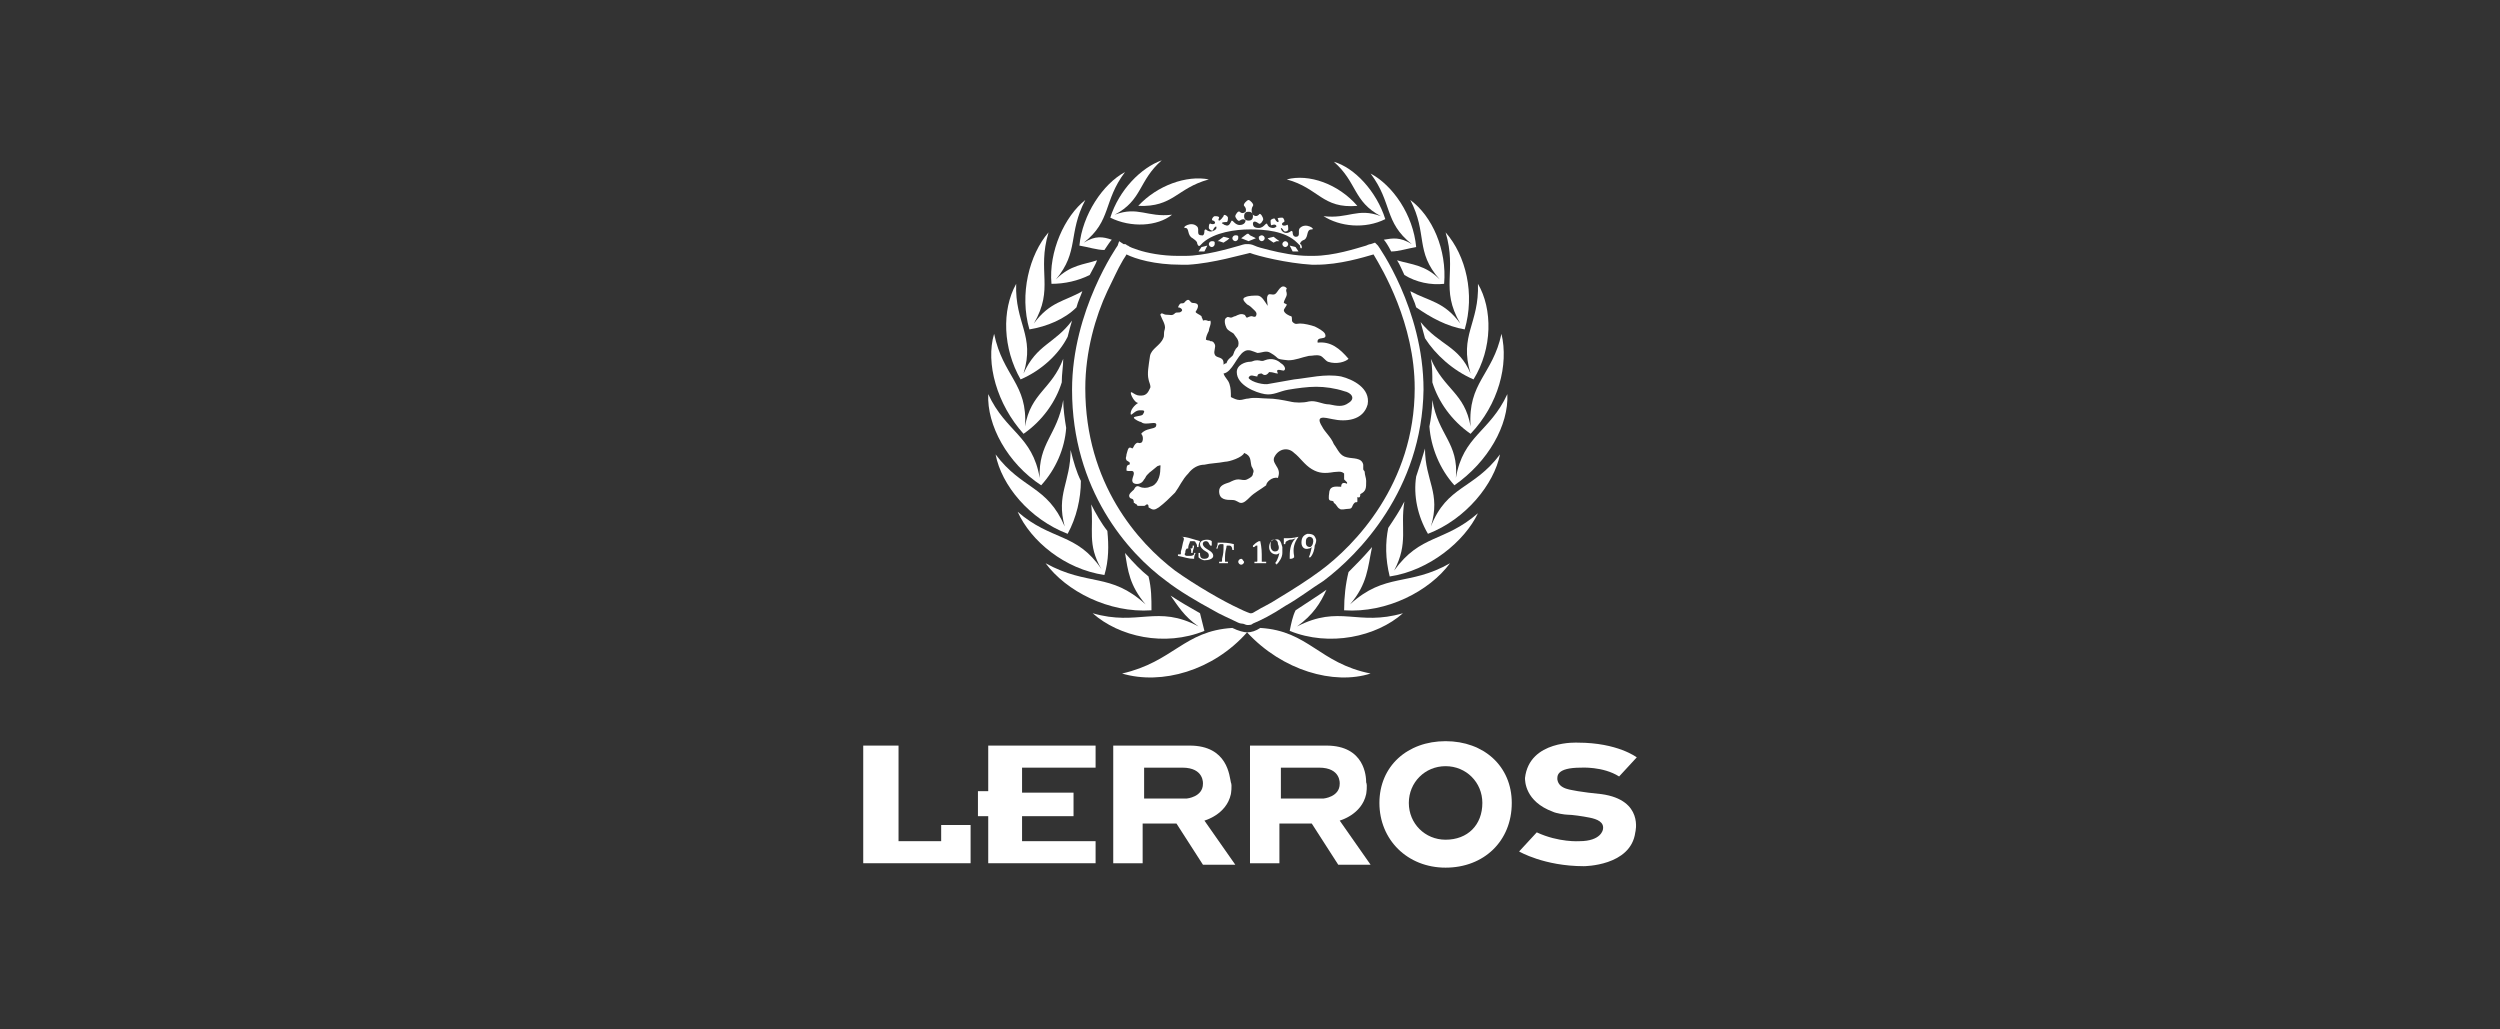<?xml version="1.0" encoding="utf-8"?>
<!-- Generator: $$$/GeneralStr/196=Adobe Illustrator 27.6.0, SVG Export Plug-In . SVG Version: 6.00 Build 0)  -->
<svg version="1.1" id="Ebene_1" xmlns="http://www.w3.org/2000/svg" xmlns:xlink="http://www.w3.org/1999/xlink" x="0px" y="0px"
	 viewBox="0 0 170 70" style="enable-background:new 0 0 170 70;" xml:space="preserve">
<rect x="0" y="0" width="170" height="70" fill="#333333" stroke="none"/>
<style type="text/css">
	.st0{fill:#FFFFFF;}
</style>
<g>
	<g>
		<path class="st0" d="M94.5,39.2C94.5,39.2,94.5,39.2,94.5,39.2C94.5,39.2,94.5,39.2,94.5,39.2C94.5,39.2,94.5,39.2,94.5,39.2
			C94.5,39.2,94.5,39.2,94.5,39.2c2.7-0.4,5.1-2.4,6-4.3c-2.3,2-3.9,1.4-5.7,3.9c1-1.9,0.4-2.9,0.7-4.7c-0.3,0.6-0.7,1.2-1.1,1.8
			C94.2,36.9,94.2,38,94.5,39.2z"/>
		<path class="st0" d="M91.7,38.9c-0.2,0.8-0.3,1.7-0.3,2.6c0,0,0,0,0,0c0,0,0,0,0,0c0,0,0,0,0,0c0,0,0,0,0,0
			c2.9,0.2,5.8-1.3,7.2-3.2c-2.8,1.6-4.4,0.6-6.8,2.8c1.2-1.4,1.2-2.5,1.5-3.9C92.7,37.9,92.2,38.4,91.7,38.9z"/>
		<path class="st0" d="M84.8,43c-0.2,0-0.6-0.1-1-0.3c-3.3,0.2-4,2.3-7.5,3.1C79,46.6,82.5,45.6,84.8,43c2.4,2.6,5.9,3.6,8.4,2.8
			c-3.5-0.7-4.2-2.9-7.5-3.1C85.4,42.9,85.1,43,84.8,43z"/>
		<path class="st0" d="M87.7,42.9C87.7,42.9,87.7,42.9,87.7,42.9C87.7,42.9,87.7,42.9,87.7,42.9C87.7,42.9,87.7,42.9,87.7,42.9
			C87.7,42.9,87.7,42.9,87.7,42.9c2.7,1.1,5.9,0.4,7.7-1.2c-3.1,0.9-4.3-0.6-7.2,0.9c1.1-0.8,1.6-1.6,2-2.5
			c-0.4,0.3-1.2,0.8-2.1,1.4C87.9,41.9,87.8,42.4,87.7,42.9z"/>
		<path class="st0" d="M97.1,36.3C97.1,36.3,97.1,36.3,97.1,36.3C97.1,36.3,97.1,36.3,97.1,36.3c2.6-1,4.5-3.4,4.9-5.4
			c-1.8,2.4-3.6,2.1-4.7,4.9c0.7-2.3-0.4-3.1-0.4-5.3c-0.2,0.7-0.4,1.3-0.6,1.9C96.1,33.7,96.4,35.1,97.1,36.3
			C97.1,36.3,97.1,36.3,97.1,36.3C97.1,36.3,97.1,36.3,97.1,36.3z"/>
		<path class="st0" d="M98.9,33C98.9,33,98.9,33.1,98.9,33C98.9,33.1,98.9,33.1,98.9,33C98.9,33.1,98.9,33.1,98.9,33
			C98.9,33.1,98.9,33,98.9,33c2.3-1.6,3.7-4.1,3.6-6.2c-1.2,2.6-3,2.8-3.5,5.7c0.2-2.4-1.2-2.9-1.6-5.3c0,0.6-0.1,1.3-0.2,1.8
			C97.3,30.4,97.9,31.9,98.9,33z"/>
		<path class="st0" d="M100,29.5C100,29.5,100,29.5,100,29.5C100,29.5,100,29.5,100,29.5C100,29.5,100,29.5,100,29.5
			C100,29.5,100,29.5,100,29.5c1.9-2,2.6-4.7,2.1-6.8c-0.6,2.8-2.3,3.3-2.1,6.3c-0.4-2.3-1.8-2.5-2.7-4.6c0.1,0.5,0.1,1.1,0.1,1.6
			C97.8,27.3,98.7,28.6,100,29.5z"/>
		<path class="st0" d="M100.2,25.8C100.2,25.8,100.2,25.8,100.2,25.8C100.2,25.8,100.2,25.8,100.2,25.8
			C100.2,25.8,100.2,25.8,100.2,25.8C100.2,25.8,100.2,25.8,100.2,25.8c1.3-2.1,1.3-4.8,0.3-6.5c0.1,2.7-1.3,3.5-0.5,6.1
			c-0.8-1.9-2.1-1.9-3.4-3.5c0.1,0.4,0.2,0.7,0.3,1.1C97.6,24.1,98.8,25.2,100.2,25.8z"/>
		<path class="st0" d="M99.6,22.4C99.6,22.4,99.6,22.4,99.6,22.4C99.6,22.4,99.6,22.4,99.6,22.4C99.6,22.4,99.6,22.4,99.6,22.4
			C99.6,22.4,99.6,22.4,99.6,22.4c0.7-2.4,0.1-5-1.3-6.6c0.8,2.7-0.4,3.8,1,6.2c-1.1-1.5-2.1-1.5-3.4-2.2c0.1,0.4,0.3,0.7,0.4,1.1
			C97.3,21.6,98.4,22.2,99.6,22.4z"/>
		<path class="st0" d="M98.2,19.3C98.2,19.4,98.2,19.4,98.2,19.3C98.2,19.4,98.2,19.4,98.2,19.3C98.2,19.3,98.2,19.3,98.2,19.3
			C98.2,19.3,98.2,19.3,98.2,19.3c0.2-2.3-0.8-4.6-2.3-5.7c1.2,2.3,0.3,3.5,2,5.4c-1-1-1.9-1-2.9-1.3c0.2,0.3,0.3,0.6,0.5,1
			C96.3,19.2,97.3,19.4,98.2,19.3z"/>
		<path class="st0" d="M94.6,17.1c0.5,0,1.1-0.2,1.7-0.3c0,0,0,0,0,0c0,0,0,0,0,0c0,0,0,0,0,0c0,0,0,0,0,0c-0.2-2.2-1.6-4.2-3.1-5
			c1.5,2,0.9,3.3,2.8,4.8c-0.8-0.5-1.3-0.4-1.9-0.3c0,0,0,0,0,0C94.2,16.4,94.4,16.7,94.6,17.1z"/>
		<path class="st0" d="M93.9,14.7c-1.6-0.6-2.2,0.2-3.9,0c1.1,0.7,2.8,0.9,4.2,0.2c0,0,0,0,0,0c0,0,0,0,0,0c0,0,0,0,0,0c0,0,0,0,0,0
			c-0.6-1.9-2.1-3.5-3.5-3.9C92.3,12.4,92,13.7,93.9,14.7z"/>
		<path class="st0" d="M92.3,14c-1.3-1.5-3.3-2.2-4.8-1.8C89.7,12.8,89.9,14.2,92.3,14z"/>
		<path class="st0" d="M74.9,38.7c-1.7-2.5-3.4-1.9-5.7-3.9c0.9,2,3.2,3.9,5.9,4.3c0,0,0,0,0,0c0,0,0,0,0,0c0,0,0,0,0,0c0,0,0,0,0,0
			c0.3-1,0.3-2,0.2-3c-0.4-0.5-0.8-1.2-1.1-1.8C74.4,36,73.9,37,74.9,38.7z"/>
		<path class="st0" d="M76.5,37.6c0.2,1.2,0.3,2.2,1.4,3.5c-2.4-2.2-3.9-1.2-6.8-2.8c1.4,1.9,4.3,3.4,7.2,3.2c0,0,0,0,0,0
			c0,0,0,0,0,0c0,0,0,0,0,0c0,0,0,0,0,0c0-0.8,0-1.5-0.2-2.3C77.6,38.8,77.1,38.3,76.5,37.6z"/>
		<path class="st0" d="M81.5,42.6c-2.8-1.5-4.1,0-7.2-0.9c1.8,1.6,4.9,2.3,7.6,1.2c0,0,0,0,0,0c0,0,0,0,0,0c0,0,0,0,0,0c0,0,0,0,0,0
			c-0.1-0.4-0.2-0.8-0.3-1.2c-0.7-0.4-1.4-0.8-2-1.2C80.1,41.2,80.5,41.9,81.5,42.6z"/>
		<path class="st0" d="M72.4,35.8c-1.2-2.8-2.9-2.5-4.7-4.9c0.4,2.1,2.3,4.4,4.9,5.4c0,0,0,0,0,0c0,0,0,0,0,0c0,0,0,0,0,0
			c0,0,0,0,0,0c0.6-1.1,0.9-2.4,0.9-3.6c-0.3-0.6-0.5-1.3-0.7-2.1C72.8,32.8,71.8,33.6,72.4,35.8z"/>
		<path class="st0" d="M70.7,32.5c-0.5-2.9-2.3-3.1-3.5-5.7c-0.1,2.1,1.3,4.7,3.6,6.2c0,0,0,0,0,0c0,0,0,0,0,0c0,0,0,0,0,0
			c0,0,0,0,0,0c1-1.1,1.6-2.5,1.7-3.9c-0.1-0.6-0.2-1.3-0.2-1.9C71.9,29.6,70.6,30.1,70.7,32.5z"/>
		<path class="st0" d="M69.7,29c0.2-2.9-1.5-3.4-2.1-6.3c-0.6,2,0.2,4.8,2,6.8c0,0,0,0,0,0c0,0,0,0,0,0c0,0,0,0,0,0c0,0,0,0,0,0
			c1.3-0.9,2.2-2.2,2.6-3.5c0-0.6,0.1-1.1,0.1-1.6C71.5,26.5,70.1,26.7,69.7,29z"/>
		<path class="st0" d="M69.6,25.4c0.8-2.6-0.6-3.4-0.5-6.1c-1,1.8-0.9,4.4,0.3,6.5c0,0,0,0,0,0c0,0,0,0,0,0c0,0,0,0,0,0c0,0,0,0,0,0
			c1.4-0.6,2.6-1.7,3.2-2.9c0.1-0.4,0.2-0.8,0.3-1.1C71.7,23.4,70.5,23.4,69.6,25.4z"/>
		<path class="st0" d="M70.3,22c1.4-2.4,0.2-3.5,1-6.2c-1.3,1.5-2,4.2-1.3,6.6c0,0,0,0,0,0c0,0,0,0,0,0c0,0,0,0,0,0c0,0,0,0,0,0
			c1.2-0.2,2.4-0.7,3.2-1.5c0.1-0.4,0.3-0.8,0.4-1.1C72.4,20.5,71.4,20.5,70.3,22z"/>
		<path class="st0" d="M71.8,19c1.6-1.9,0.8-3.1,2-5.4c-1.4,1.1-2.5,3.5-2.3,5.7c0,0,0,0,0,0c0,0,0,0,0,0c0,0,0,0,0,0c0,0,0,0,0,0
			c0.9,0,1.8-0.2,2.6-0.6c0.2-0.4,0.4-0.7,0.5-1C73.7,18,72.8,18,71.8,19z"/>
		<path class="st0" d="M75.6,16.3c-0.6-0.2-1.1-0.3-1.9,0.2c1.9-1.5,1.3-2.8,2.8-4.8c-1.5,0.8-2.9,2.9-3.1,5c0,0,0,0,0,0
			c0,0,0,0,0,0c0,0,0,0,0,0c0,0,0,0,0,0c0.6,0.1,1.2,0.3,1.7,0.3C75.3,16.7,75.5,16.4,75.6,16.3C75.5,16.3,75.5,16.3,75.6,16.3z"/>
		<path class="st0" d="M77.4,14c2.4,0.1,2.6-1.2,4.8-1.8C80.7,11.9,78.7,12.6,77.4,14z"/>
		<path class="st0" d="M75.5,14.8C75.5,14.8,75.5,14.9,75.5,14.8C75.5,14.9,75.5,14.9,75.5,14.8C75.5,14.9,75.5,14.9,75.5,14.8
			c1.4,0.7,3.2,0.6,4.2-0.2c-1.7,0.2-2.3-0.6-3.9,0c1.9-1,1.6-2.3,3.2-3.7C77.6,11.4,76.1,12.9,75.5,14.8
			C75.5,14.8,75.5,14.8,75.5,14.8z"/>
		<path class="st0" d="M93.7,16.7l-0.2-0.2l-0.3,0.1c0,0-0.1,0-0.3,0.1c-0.7,0.2-2.2,0.7-3.6,0.7c-0.1,0-0.2,0-0.3,0
			c-0.9,0-1.9-0.2-2.7-0.4c-0.4-0.1-0.8-0.2-1-0.3c-0.2-0.1-0.4-0.1-0.4-0.1l-0.1,0l-0.1,0c0,0-0.1,0-0.4,0.1
			c-0.7,0.2-2.4,0.7-3.7,0.7c-0.2,0-0.3,0-0.5,0c-1.1,0-2.1-0.2-2.7-0.4c-0.3-0.1-0.6-0.2-0.7-0.3c-0.1,0-0.1-0.1-0.2-0.1
			c0,0-0.1,0-0.1,0l-0.3-0.2L76,16.7c0,0-3.1,4.4-3.1,9.8c0,6.8,3.8,11.1,6.4,13c0.9,0.7,2.1,1.4,3.2,2c0.5,0.3,1,0.5,1.4,0.7
			c0.2,0.1,0.4,0.2,0.5,0.2c0.2,0,0.3,0.1,0.4,0.1c0.2,0,0.3,0,0.4-0.1c0.5-0.2,1.3-0.6,2.2-1.2c0.9-0.5,1.8-1.2,2.6-1.7
			c2.4-1.8,6.7-6.2,6.8-13C96.8,21,93.7,16.7,93.7,16.7z M85.5,41.5c-0.2,0.1-0.3,0.2-0.4,0.2c-0.1,0-0.1,0-0.1,0c0,0,0,0,0,0l0,0v0
			c0,0-0.3-0.1-0.7-0.3c-1.1-0.5-3-1.6-4.4-2.6c-2.5-1.9-6.1-5.9-6.1-12.4c0-2.5,0.7-4.9,1.5-6.6c0.4-0.8,0.7-1.5,1-2
			c0.1-0.2,0.2-0.3,0.3-0.5c0.6,0.3,1.9,0.7,3.7,0.7c0.2,0,0.3,0,0.5,0c1.7-0.1,3.7-0.7,4.2-0.8c0.5,0.2,2.5,0.7,4.2,0.8
			c0.1,0,0.2,0,0.3,0c1.6,0,3.2-0.5,3.9-0.7c0.6,1,2.8,4.7,2.8,9.1c0,6.5-4.1,10.7-6.4,12.4c-0.8,0.6-1.9,1.3-2.9,1.9
			C86.3,41.1,85.8,41.3,85.5,41.5z"/>
		<path class="st0" d="M86.9,32.5c0.1-0.3,0.1-0.5-0.1-0.8c-0.1-0.2-0.3-0.4-0.1-0.7c0.3-0.5,0.9-0.6,1.3-0.2
			c0.4,0.3,0.7,0.8,1.2,1.1c0.5,0.3,0.9,0.3,1.5,0.2c0.2,0,0.5-0.1,0.7,0.1c0,0.1,0,0.3,0,0.4c0,0,0.2,0.2,0.2,0.2c0,0,0,0.1,0,0.1
			c-0.2-0.1-0.4-0.1-0.4,0.2c-0.3,0-0.7-0.1-0.8,0.3c0,0.1-0.1,0.5,0,0.6c0.1,0.1,0.3,0,0.3,0.2c0.2,0.1,0.2,0.3,0.4,0.4
			c0.1,0.1,0.4,0,0.6,0c0.3,0,0.2-0.2,0.4-0.4c0.1-0.1,0.2,0,0.2-0.1c0,0,0-0.2,0-0.3c0.2,0.1,0.2-0.1,0.2-0.2
			c0.4-0.2,0.4-0.4,0.4-0.9c0-0.2-0.1-0.4-0.1-0.6c0-0.1-0.1-0.1-0.1-0.2c0-0.1,0-0.2,0-0.3c-0.1-0.5-0.7-0.4-1.1-0.5
			c-0.5-0.1-0.6-0.5-0.9-0.9c-0.2-0.5-0.6-0.8-0.8-1.2c-0.5-0.8,0.2-0.6,0.7-0.5c0.9,0.2,2.1,0.1,2.4-1c0.2-1.1-1-1.7-1.8-1.9
			c-1.1-0.2-2.2,0.1-3.2,0.2c-0.6,0.1-1.1,0.2-1.7,0.3c-0.3,0.1-1.2-0.1-1.4-0.4c0.1-0.3,0.4-0.1,0.6-0.1c0-0.2,0.2-0.2,0.3-0.2
			c0.1,0.1,0.3,0.2,0.5-0.1c0.3,0,0.4,0.1,0.6,0.1c-0.2-0.4,0.2-0.2,0.4-0.2c0.2-0.1,0-0.4-0.2-0.5c-0.2-0.2-0.6-0.4-1.1-0.2
			c-0.2,0.1-0.3,0-0.5,0c-0.3,0-0.3,0.1-0.5,0.1c-0.3,0-0.9,0.2-0.9,0.7c0,0.9,1.3,1.4,1.9,1.5c0.6,0.1,1-0.2,1.6-0.3
			c0.6-0.1,1.3-0.2,1.9-0.2c0.6,0,1.3,0.1,1.9,0.3c0.5,0.1,0.8,0.5,0.3,0.8c-0.4,0.3-0.8,0.2-1.3,0.1c-0.5,0-0.9-0.3-1.4-0.2
			c-0.4,0.1-0.9,0.1-1.3,0c-0.5-0.1-1-0.2-1.5-0.2c-0.4,0-0.9-0.1-1.3,0c-0.2,0-0.4,0.1-0.6,0.1c-0.2,0-0.4-0.1-0.6-0.2
			c0-0.3,0-0.6-0.1-0.9c-0.1-0.3-0.3-0.4-0.4-0.7c0.6-0.1,0.9-1.2,1.4-1.5c0.3-0.2,0.6,0,0.9,0.1c0.3,0,0.6-0.2,0.9,0
			c0.7,0.4,0.2,0.4,1.2,0.5c0.5,0,0.9-0.2,1.4-0.3c0.3,0,0.5-0.1,0.8,0c0.2,0.1,0.3,0.3,0.5,0.4c0.6,0.2,1.2,0,1.4-0.2
			c-0.6-0.7-1.2-1.2-2.1-1.1c-0.1-0.5,0.7-0.1,0.5-0.6c-0.1-0.2-0.5-0.4-0.7-0.5c-0.3-0.1-0.7-0.2-1-0.2c-0.2,0-0.3,0.1-0.5-0.1
			c-0.1-0.1,0-0.3-0.1-0.4c-0.1,0-0.5-0.2-0.5-0.4c0-0.1,0.2-0.3,0.2-0.4c0,0-0.2-0.1-0.2-0.1c0-0.2,0.2-0.4,0.2-0.6
			c0-0.2-0.1-0.2,0-0.4c-0.4-0.4-0.6,0.3-0.8,0.4c-0.2,0.1-0.4-0.1-0.5,0.1c-0.1,0.2,0,0.5,0,0.7c-0.2-0.3-0.4-0.7-0.7-0.7
			c-0.2,0-0.6,0-0.8,0.1c-0.3,0.1-0.1,0.3,0.1,0.5c0.2,0.1,0.3,0.2,0.5,0.4c0.1,0.1,0.2,0.2,0.1,0.4c-0.1,0.1-0.2,0-0.3,0
			c-0.1,0-0.3,0.1-0.3,0.1c-0.1,0-0.1-0.2-0.2-0.2c-0.2-0.1-0.4,0-0.6,0.1c-0.1,0-0.2,0.1-0.3,0.1c-0.1,0-0.2-0.1-0.3,0
			c-0.2,0.1-0.1,0.5,0,0.7c0.1,0.2,0.4,0.3,0.5,0.4c0.1,0.2,0.4,0.4,0.3,0.8c0,0.1-0.2,0.2-0.2,0.3c-0.1,0.1-0.1,0.3-0.2,0.4
			c-0.2,0.2-0.3,0.2-0.4,0.5c-0.1,0-0.2,0.1-0.2,0.1l0-0.1c0-0.5-0.5-0.3-0.6-0.6c-0.1-0.2,0.1-0.5,0-0.7c-0.1-0.2-0.2-0.2-0.3-0.2
			c-0.1-0.1-0.1,0-0.3-0.1c0-0.2,0.1-0.4,0.2-0.6c0-0.2,0.2-0.5,0.1-0.7c-0.2,0.1-0.2-0.1-0.5,0c0-0.1-0.1-0.2-0.1-0.3
			c-0.1-0.1-0.4-0.2-0.4-0.3c0.2-0.3,0.3-0.6-0.2-0.6c-0.2,0-0.2-0.4-0.5-0.1c-0.2,0.3-0.3-0.1-0.5,0.4c0.2,0,0.4,0.2,0.2,0.3
			c-0.1,0.1-0.3,0-0.4,0.1c-0.2,0.2-0.3,0.1-0.6,0.1c-0.2,0-0.3-0.2-0.4,0c0.1,0.3,0.4,0.7,0.3,1c-0.1,0.3,0,0.4-0.1,0.6
			c-0.2,0.5-0.8,0.7-0.9,1.2c-0.1,0.7-0.2,1.2-0.1,1.6c0,0.1,0.2,0.5,0.1,0.6c-0.1,0.2-0.2,0.5-0.6,0.5c-0.2,0-0.3,0-0.6-0.2
			c-0.3-0.2,0.1,0.7,0.4,0.7c-0.2,0.1-0.6,0.5-0.5,0.8c0.1,0,0.3-0.3,0.6-0.3c0.3,0,0.4,0,0.2,0.3c-0.1,0.1-0.6,0.1-0.6,0.2
			c0,0.1,0.4,0.3,0.5,0.3c0.3,0.3,1.2-0.2,1,0.3c-0.1,0.2-0.7,0.1-1,0.5c0.2,0.2,0.1,0.6,0,0.6c-0.2,0.1-0.2-0.1-0.4,0.1
			c-0.1,0.1-0.1,0.2-0.2,0.3c-0.3-0.2-0.3,0.1-0.4,0.4c0,0.2-0.1,0.2,0,0.4c0.1,0.1,0.3,0.1,0.2,0.3c-0.2,0-0.2,0.2-0.2,0.4
			c0.2,0.1,0.5-0.1,0.5,0.2c0,0.2-0.3,0.6,0.1,0.7c0,0,0.4,0.1,0.6-0.3c0.1-0.1,0.1-0.2,0.2-0.3c0.1-0.1,0.3-0.3,0.2-0.2
			c-0.1,0.1,0.5-0.4,0.5-0.4c0.3-0.1,0.2-0.1,0.2,0.2c0,0.5-0.2,1.1-0.7,1.2c-0.2,0.1-0.5,0.1-0.7,0c-0.2-0.1-0.3,0-0.4,0.2
			c-0.1,0.1-0.4,0.3-0.3,0.5c0.1,0.2,0.3,0,0.3,0.4c0.1,0,0.1,0.1,0.2,0.1c0,0.1,0.1,0.1,0.1,0.1c0.1,0,0.2,0,0.4,0
			c0.1,0,0.1-0.1,0.2-0.1c0.1,0,0.1,0.1,0.1,0.2c0.3,0.2,0.4,0.2,0.7,0c0.4-0.3,0.7-0.6,1.1-1c0.3-0.4,0.5-0.9,0.9-1.3
			c0.3-0.4,0.7-0.6,1.1-0.6c0.4-0.1,0.9-0.1,1.4-0.2c0.3,0,1.2-0.3,1.3-0.6c0.5,0.2,0.4,0.5,0.5,0.9c0.1,0.2,0.2,0.3,0.1,0.5
			c0,0.2-0.2,0.3-0.4,0.4c-0.2,0.1-0.4,0-0.6,0c-0.2,0-0.4,0.1-0.6,0.2c-0.3,0.1-0.7,0.2-0.7,0.6c0,0.6,0.5,0.6,0.9,0.6
			c0.3,0,0.4,0.2,0.6,0.2c0.2,0,0.4-0.2,0.6-0.4c0.3-0.3,0.7-0.5,1.1-0.8C86.1,32.8,86.5,32.4,86.9,32.5z"/>
		<path class="st0" d="M80.3,36.5C80.3,36.5,80.3,36.5,80.3,36.5c0.2,0,0.2,0.1,0.2,0.1c0,0,0,0.1,0,0.1c-0.1,0.3-0.1,0.5-0.2,0.8
			c0,0,0,0.1,0,0.1c0,0.1,0,0.1-0.1,0.1c0,0-0.1,0-0.1,0c0,0,0,0,0,0.1c0.5,0.1,0.7,0.2,1.1,0.2c0-0.1,0-0.2,0.1-0.4c0,0,0,0-0.1,0
			c0,0,0,0.1,0,0.1c-0.1,0.1-0.2,0.1-0.3,0.1c-0.1,0-0.1,0-0.2,0c-0.1,0-0.2-0.1-0.1-0.2c0-0.1,0-0.2,0.1-0.3c0.1,0,0.1,0,0.2,0
			c0.1,0,0.1,0.1,0.1,0.2c0,0,0,0.1,0,0.1c0,0,0.1,0,0.1,0c0-0.2,0.1-0.3,0.1-0.5c0,0,0,0-0.1,0c0,0,0,0,0,0.1c0,0,0,0.1-0.1,0.1
			c-0.1,0-0.1,0-0.2,0c0-0.1,0-0.2,0.1-0.4c0-0.1,0-0.1,0.2-0.1c0.1,0,0.2,0,0.2,0.1c0.1,0.1,0.1,0.2,0.1,0.3c0,0,0,0,0.1,0
			c0-0.1,0-0.2,0.1-0.4C80.9,36.6,80.7,36.5,80.3,36.5C80.3,36.5,80.3,36.5,80.3,36.5z"/>
		<path class="st0" d="M81.9,37.2c-0.2-0.2-0.1-0.4,0.1-0.4c0.2,0,0.2,0.2,0.3,0.3c0,0,0,0,0.1,0c0-0.1,0-0.2,0-0.3
			c-0.1-0.1-0.3-0.1-0.3-0.1c-0.3,0-0.5,0.1-0.5,0.3c0,0.2,0.2,0.4,0.4,0.5c0.2,0.1,0.2,0.2,0.2,0.3c0,0.1-0.1,0.2-0.3,0.2
			c-0.3,0-0.3-0.2-0.3-0.4c0,0-0.1,0-0.1,0c0,0.1,0,0.2,0,0.3c0.1,0.1,0.3,0.2,0.4,0.2c0.3,0,0.6-0.1,0.6-0.3
			C82.5,37.5,82.1,37.4,81.9,37.2z"/>
		<path class="st0" d="M82.8,36.9c0,0.1,0,0.2-0.1,0.4c0,0,0,0,0.1,0c0,0,0-0.3,0.2-0.3c0,0,0.1,0,0.1,0c0.1,0,0.1,0,0.1,0.1
			c0,0.4,0,0.5-0.1,0.9c0,0,0,0.1,0,0.1c0,0.1,0,0.1-0.1,0.1c0,0-0.1,0-0.1,0c0,0,0,0,0,0.1c0.3,0,0.4,0,0.6,0c0,0,0,0,0-0.1
			c0,0-0.1,0-0.1,0c-0.1,0-0.1,0-0.1,0c0,0,0-0.1,0-0.1c0-0.4,0-0.5,0.1-0.9c0-0.1,0-0.1,0.1-0.1c0,0,0.1,0,0.1,0
			c0.2,0,0.2,0.3,0.2,0.3c0,0,0.1,0,0.1,0c0-0.2,0-0.2,0-0.4C83.5,36.9,83.3,36.9,82.8,36.9z"/>
		<path class="st0" d="M84.4,38c-0.1,0-0.2,0.1-0.2,0.2c0,0,0,0,0,0c0,0.1,0.1,0.2,0.2,0.2c0.1,0,0.2-0.1,0.2-0.2
			C84.5,38.1,84.5,38,84.4,38z"/>
		<path class="st0" d="M85.9,38.2c-0.1,0-0.1,0-0.1,0c0,0,0-0.1,0-0.2c0-0.5,0-0.7-0.1-1.2c-0.1,0-0.1,0-0.1,0
			c-0.2,0.1-0.3,0.2-0.4,0.3c0,0,0,0,0,0.1c0.1,0,0.1,0,0.2-0.1c0.1,0,0.1,0,0.1,0c0,0,0,0.1,0,0.1c0,0.3,0,0.5,0,0.8
			c0,0,0,0.1,0,0.1c0,0.1,0,0.1-0.1,0.1c-0.1,0-0.1,0-0.1,0c0,0,0,0,0,0.1c0.3,0,0.5,0,0.8,0c0,0,0,0,0-0.1
			C86,38.2,86,38.2,85.9,38.2z"/>
		<path class="st0" d="M86.7,36.7c-0.3,0-0.4,0.3-0.4,0.5c0,0.3,0.2,0.5,0.5,0.5c0.1,0,0.2-0.1,0.2-0.1c0,0-0.1,0.5-0.3,0.7
			c0,0,0.1,0,0.1,0.1c0.2-0.2,0.4-0.5,0.4-0.8c0-0.1,0-0.3,0-0.4C87.1,36.8,87,36.6,86.7,36.7z M86.7,37.5c-0.2,0-0.3-0.2-0.3-0.4
			c0-0.2,0-0.4,0.2-0.4c0.2,0,0.3,0.1,0.3,0.3C87,37.2,87,37.5,86.7,37.5z"/>
		<path class="st0" d="M88.3,36.5c-0.4,0.1-0.6,0.1-1,0.1c0,0.2,0,0.2,0,0.4c0,0,0.1,0,0.1,0c0-0.2,0.1-0.2,0.3-0.3
			c0.1,0,0.2,0,0.4-0.1c-0.4,0.4-0.4,0.9-0.4,1.4c0.1,0,0.2,0,0.3-0.1c0-0.1,0-0.1,0-0.1c-0.1-0.5,0-0.9,0.3-1.3
			C88.3,36.6,88.3,36.6,88.3,36.5z"/>
		<path class="st0" d="M89.5,36.7c-0.1-0.3-0.2-0.4-0.6-0.4c-0.3,0.1-0.4,0.3-0.4,0.6c0,0.3,0.2,0.5,0.5,0.4c0.1,0,0.2-0.1,0.2-0.1
			c0,0-0.1,0.5-0.2,0.7c0,0,0.1,0,0.1,0c0.2-0.2,0.3-0.6,0.3-0.8C89.5,36.9,89.5,36.8,89.5,36.7z M89.1,37.2c-0.2,0-0.3-0.1-0.3-0.3
			c0-0.2,0-0.3,0.2-0.4c0.2,0,0.3,0.1,0.3,0.3C89.3,36.8,89.3,37.1,89.1,37.2z"/>
		<polygon class="st0" points="85,16 84.9,15.9 84.8,15.9 84.4,16.2 84.9,16.4 85.4,16.2 		"/>
		<polygon class="st0" points="83.2,16.5 83.5,16.3 83.6,16.2 83.2,16.1 82.8,16.4 82.9,16.4 		"/>
		<polygon class="st0" points="82.1,16.7 81.7,16.8 81.5,17.1 81.9,17.1 		"/>
		<path class="st0" d="M84.2,16.1c0-0.1-0.1-0.1-0.2-0.1c-0.1,0-0.2,0.1-0.2,0.2c0,0,0,0,0,0c0,0.1,0.1,0.2,0.2,0.2
			c0.1,0,0.2-0.1,0.2-0.2C84.2,16.2,84.2,16.1,84.2,16.1z"/>
		<path class="st0" d="M82.4,16.4c-0.1,0-0.2,0.1-0.2,0.2c0,0,0,0,0,0c0,0.1,0.1,0.2,0.2,0.2c0.1,0,0.2-0.1,0.2-0.2c0,0,0,0,0-0.1
			C82.6,16.4,82.5,16.4,82.4,16.4z"/>
		<polygon class="st0" points="86.6,16.5 86.8,16.4 87,16.4 86.6,16.1 86.2,16.2 86.3,16.3 		"/>
		<polygon class="st0" points="88.1,16.8 87.7,16.7 87.9,17.1 88.3,17.1 		"/>
		<path class="st0" d="M85.8,16.4c0.1,0,0.2-0.1,0.2-0.2c0,0,0,0,0,0c0-0.1-0.1-0.2-0.2-0.2c-0.1,0-0.2,0.1-0.2,0.1c0,0,0,0.1,0,0.1
			C85.6,16.3,85.7,16.4,85.8,16.4z"/>
		<path class="st0" d="M87.6,16.6C87.6,16.6,87.6,16.6,87.6,16.6c0-0.1-0.1-0.2-0.2-0.2c-0.1,0-0.2,0.1-0.2,0.2c0,0,0,0,0,0
			c0,0.1,0.1,0.2,0.2,0.2C87.5,16.8,87.6,16.7,87.6,16.6z"/>
		<path class="st0" d="M88.5,16.7C88.5,16.7,88.5,16.7,88.5,16.7c0-0.1-0.1-0.1-0.1-0.1c0,0,0-0.2,0.3-0.3c0.3-0.2,0.1-0.7,0.5-0.7
			c0.3,0-0.4-0.5-0.8-0.1c-0.2,0.2,0.1,0.6-0.3,0.6c0,0-0.2,0-0.2-0.3c0-0.1-0.1-0.1-0.1-0.1c-0.1,0.1-0.3,0.2-0.5,0.1
			c0,0-0.2-0.1-0.2-0.3c0,0,0.1,0,0.2,0.2c0.1,0.1,0.3,0,0.3-0.1c0-0.1,0-0.4-0.1-0.3c-0.2,0.1-0.3,0-0.3,0s-0.1-0.1,0.1-0.2
			c0.1,0,0-0.3-0.1-0.3c-0.1,0-0.4,0-0.3,0.1c0.1,0.2,0,0.2,0,0.2s-0.1,0-0.2-0.2c0-0.1-0.3,0-0.3,0.1c0,0.1,0,0.4,0.1,0.3
			c0.3-0.1,0.3,0.1,0.3,0.1l0,0c0,0,0,0,0,0c0,0-0.1,0.1-0.2,0.1c0,0,0,0,0,0c-0.1,0-0.3,0-0.4-0.2c-0.1-0.3-0.2,0.2-0.6,0.2
			c-0.3,0-0.4-0.1-0.4-0.3c0,0,0-0.3,0.4,0c0.1,0.1,0.3-0.2,0.3-0.3c0-0.1-0.2-0.5-0.3-0.3c-0.2,0.2-0.4,0-0.4,0S85,14.3,85.2,14
			c0.1-0.1-0.2-0.4-0.3-0.4c-0.1,0-0.4,0.3-0.3,0.4c0.2,0.2,0.1,0.4,0.1,0.4s-0.2,0.2-0.4,0c-0.1-0.1-0.3,0.2-0.3,0.3
			c0,0.1,0.2,0.4,0.3,0.3c0.3-0.2,0.4,0,0.4,0c0,0.1-0.1,0.3-0.4,0.3c-0.4,0-0.5-0.5-0.6-0.2c-0.1,0.2-0.2,0.3-0.4,0.2h0
			c-0.1,0-0.1-0.1-0.2-0.1c0,0,0,0,0,0l0,0c0,0-0.1-0.1,0.3-0.1c0.1,0,0.1-0.2,0.1-0.3c0-0.1-0.3-0.3-0.3-0.1C83,15,82.9,15,82.9,15
			s-0.1,0,0-0.2c0-0.1-0.2-0.1-0.3-0.1c-0.1,0-0.3,0.3-0.1,0.3c0.2,0.1,0.1,0.2,0.1,0.2s-0.1,0.1-0.3,0c-0.1,0-0.1,0.2-0.1,0.3
			c0,0.1,0.3,0.3,0.3,0.1c0.1-0.2,0.2-0.2,0.2-0.2c0.1,0.2-0.2,0.3-0.2,0.3c-0.2,0.1-0.4,0-0.5-0.1c0,0-0.1,0-0.1,0.1
			c0,0.4-0.2,0.3-0.2,0.3c-0.4,0-0.1-0.4-0.3-0.6c-0.4-0.4-1.1,0.1-0.8,0.1c0.3,0,0.1,0.5,0.5,0.7c0.3,0.2,0.3,0.3,0.3,0.3
			c0,0,0,0,0,0c0,0,0,0,0,0c0,0.1,0.1,0.3,0.2,0.2c0.1-0.1,0.1-0.1,0.2-0.2c0.8-0.7,2.2-0.9,3.2-0.9c1,0,2.4,0.1,3.2,0.9
			c0.1,0.1,0.1,0.1,0.2,0.2C88.4,17,88.6,16.9,88.5,16.7z M84.9,15c-0.2,0-0.3-0.1-0.3-0.3c0-0.2,0.1-0.3,0.3-0.3
			c0.2,0,0.3,0.1,0.3,0.3C85.2,14.9,85.1,15,84.9,15z"/>
	</g>
	<g>
		<polygon class="st0" points="61.1,57.2 64,57.2 64,56.1 66,56.1 66,58.7 58.7,58.7 58.7,50.7 61.1,50.7 61.1,57.2 		"/>
		<path class="st0" d="M77.8,52.2h2.6c1.5,0,1.4,1.1,1.4,1.1c0,0.9-1.1,1-1.1,1h-2.9V52.2L77.8,52.2z M80.9,50.7l-5.2,0v8h2V56H80
			l1.8,2.8H84l-2.1-3c0,0,1.5-0.4,1.8-1.8c0,0,0.1-0.6,0-0.8C83.6,52.8,83.5,50.7,80.9,50.7L80.9,50.7z"/>
		<path class="st0" d="M98.3,52.1c1.4,0,2.5,1.1,2.5,2.5c0,1.5-1,2.5-2.5,2.5c-1.4,0-2.5-1.1-2.5-2.5C95.8,53.2,96.9,52.1,98.3,52.1
			L98.3,52.1z M102.8,54.6c0-2.5-1.9-4.2-4.5-4.2c-2.6,0-4.5,1.7-4.5,4.2c0,2.5,1.9,4.4,4.5,4.4C100.9,59,102.8,57.2,102.8,54.6
			L102.8,54.6z"/>
		<path class="st0" d="M108.1,55.6c0.5,0.1,1,0.3,0.9,0.8c0,0-0.1,0.8-1.6,0.8c0,0-1.4,0.1-2.9-0.6l-1.2,1.3c0,0,1.7,1,4.4,1
			c0,0,3.2,0,3.5-2.3c0,0,0.6-2.2-2.3-2.6l-0.9-0.1l-0.7-0.1c-0.4-0.1-1.3-0.1-1.4-0.8c0-0.2-0.1-0.8,1.6-0.8c0,0,1.5-0.1,2.6,0.6
			l1.2-1.3c0,0-1.3-1-4-1c0,0-3.3-0.2-3.6,2.4c0,0.2,0,1.6,1.9,2.3c0.2,0.1,0.8,0.2,1,0.2C106.9,55.4,107.6,55.5,108.1,55.6
			L108.1,55.6z"/>
		<path class="st0" d="M87.1,52.2h2.6c1.5,0,1.4,1.1,1.4,1.1c0,0.9-1.1,1-1.1,1h-2.9V52.2L87.1,52.2z M90.2,50.7l-5.2,0v8h2V56h2.2
			l1.8,2.8h2.2l-2.1-3c0,0,1.5-0.4,1.8-1.8c0,0,0.1-0.6,0-0.8C92.9,52.8,92.8,50.7,90.2,50.7L90.2,50.7z"/>
		<polygon class="st0" points="74.5,50.7 67.2,50.7 67.2,53.8 66.5,53.8 66.5,55.5 67.2,55.5 67.2,58.7 74.5,58.7 74.5,57.2 
			69.5,57.2 69.5,55.5 73,55.5 73,53.9 69.5,53.9 69.5,52.2 74.5,52.2 74.5,50.7 		"/>
	</g>
</g>
</svg>

